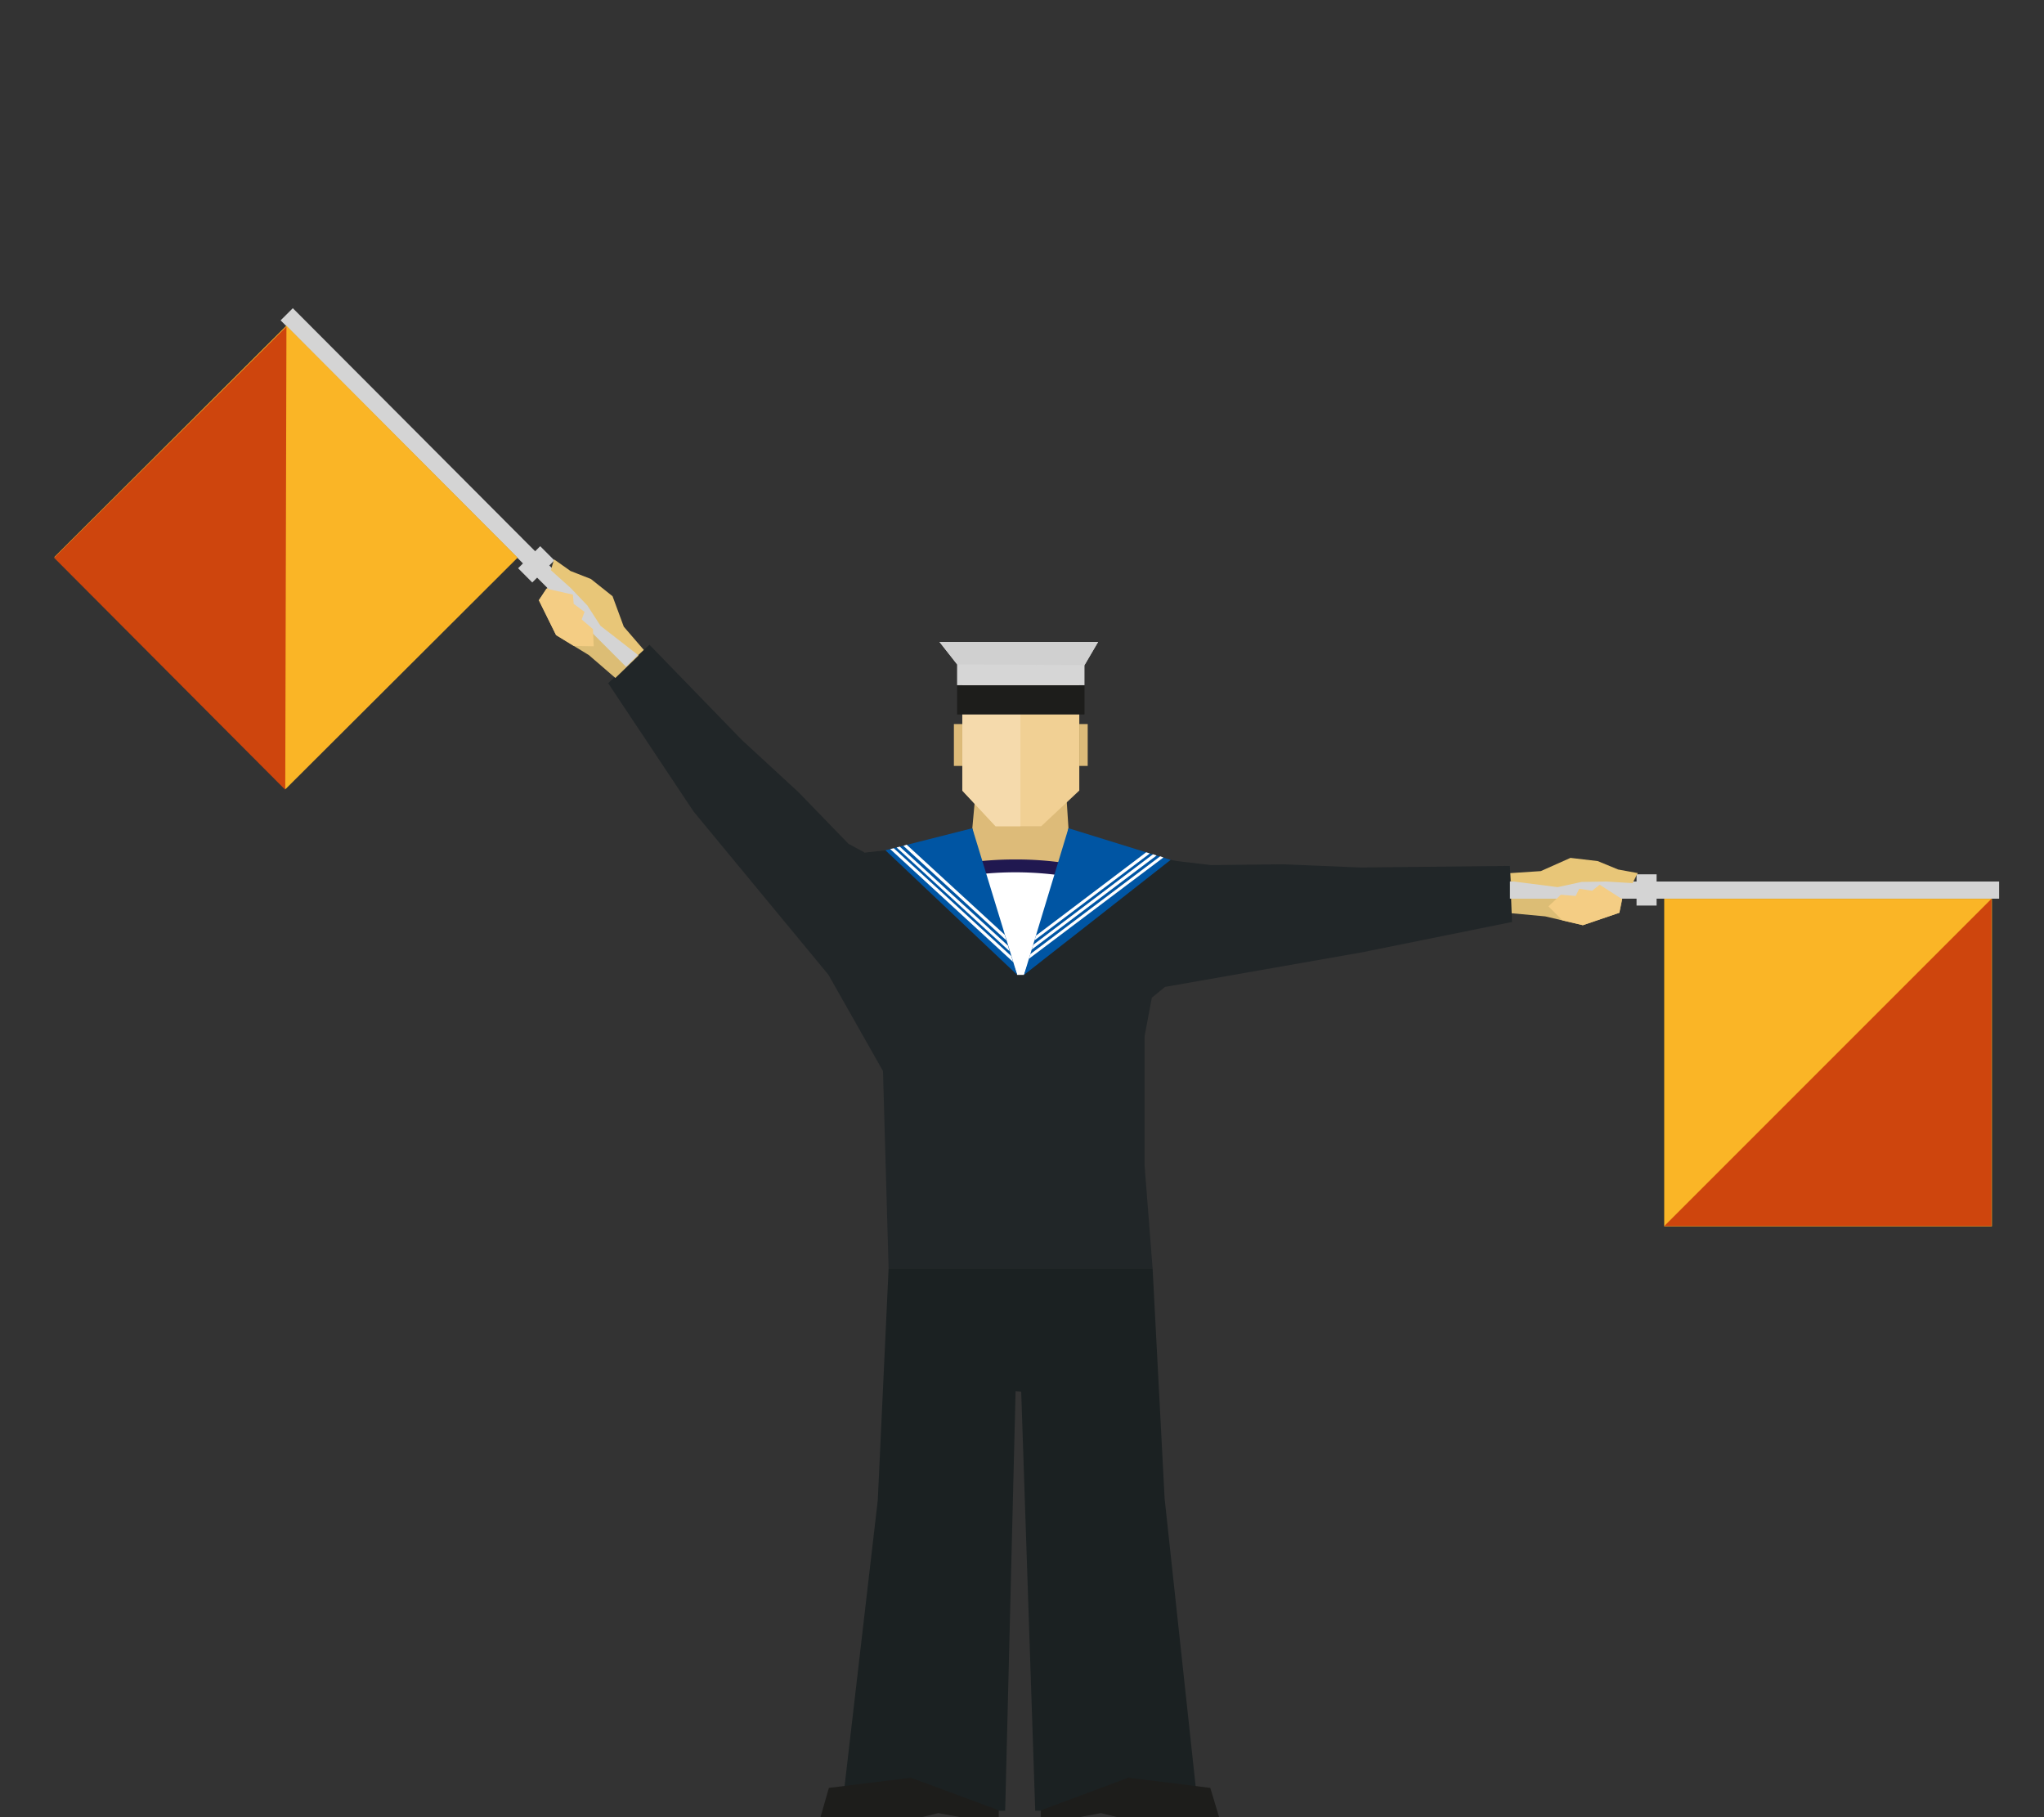 <svg viewBox="0 0 510.2 453.5" xmlns="http://www.w3.org/2000/svg"><rect x="0" y="0" width="510.2" height="453.5" fill="#333333" stroke="none"/><path d="m242.7 206.7 2.8 13 18.5.1 2.7-13.1-.5-7.7h-22.8z" fill="#ddbb79"/><path d="m235.7 216.6h39.3v34.72h-39.3z" fill="#fff"/><path d="m280.3 222.2a82.2 82.2 0 0 0 -27-4.5 82.1 82.1 0 0 0 -24.6 3.8l-.9-3.1a84.3 84.3 0 0 1 25.5-3.9 82.7 82.7 0 0 1 28 4.7z" fill="#201850"/><path d="m377.1 227.9 8.6.8 9.4 2.2 9.1-3.1 1.7-8.2-4.6-3.3-5.7.1-7.3 1.8-11.4 1.7z" fill="#dcbd75"/><path d="m376.9 216.1-37.4.4-19.2-.8-18 .2-8.5-1-26.1-4.9-12.1 33.3h-1.7l-12.2-33.3-26 2.8v-.1l-3.9-2.1-12.5-12.9-14.1-13-23.1-23.8-10.3 9.6 21.3 32 33.7 40.8 13.6 24 1.4 49.3h65.9l-2-25.7v-32.3l1.8-9.6 3.3-2.7 49-8.6 37.6-7.6z" fill="#212628"/><path d="m408.5 218.2h5v7.8h-5z" fill="#d4d4d4"/><path d="m376.9 220h122.1v4.28h-122.1z" fill="#d4d4d4"/><path d="m415.4 224.3h81.8v81.76h-81.8z" fill="#fab526"/><path d="m415.4 306 81.7-81.7v81.7z" fill="#ce450d"/><path d="m377 217.9 7.6-.5 7.4-3.3 6.8.8 5.1 2.1 4.9.9-1.3 2.5-6.6-.4-6.1.1-6 1.3-11.7-1.5z" fill="#e8c678"/><path d="m386.5 226.2 3.5 3.5 5.1 1.2 9.1-3.1.7-3.4-5.6-3.6-1.9 1.5-3.2-.5-.9 1.8-3.7-.3z" fill="#f4cd84"/><path d="m221.8 316.6h65.9l3 57.4 8.4 77.9h-40.7l-3.5-104.6-1.4-.1-2.6 104.7h-40.8l9-77.5z" fill="#1b2122"/><path d="m206.9 446.2 20.3-2.5v-.1l22.1 8.2v1.7h-9.6l-5.5-1-4.1 1h-16.3-4.9-4.1z" fill="#1d1d1b"/><path d="m302.1 446.2-20.2-2.5-.1-.1-22 8.2v1.7h9.6l5.4-1 4.1 1h16.4 4.8 4.2z" fill="#1d1d1b"/><path d="m240.2 164.1h29.2v33.2l-9.5 8.9h-11.4l-8.3-8.9z" fill="#f1d094"/><path d="m240.2 164.1h14.5v42.1h-6.2l-8.3-8.9z" fill="#f5daac"/><path d="m238.9 171h31.8v7.31h-31.8z" fill="#1d1d1b"/><path d="m234.5 160.2h39.6l-3.4 5.8v5h-31.8v-5.2z" fill="#d6d6d6"/><path d="m269.4 180.7h2.1v10.45h-2.1z" fill="#ddbb79"/><path d="m238.1 180.7h2.1v10.45h-2.1z" fill="#ddbb79"/><path d="m274.1 160.2h-39.6l4.4 5.6 31.8.2z" fill="#d0d0d0"/><path d="m242.7 206.7-21.7 5.5 32.9 31.1z" fill="#0055a3"/><path d="m266.7 206.7 25.5 7.9-36.6 28.7z" fill="#0055a3"/><g fill="#fff"><path d="m252.4 238.6-29.3-26.9-.9.2 30.7 28.2z"/><path d="m251.6 236-27-24.7-.8.2 28.2 25.9z"/><path d="m250.8 233.3-24.5-22.5-.8.3 25.7 23.6z"/><path d="m289.6 213.7-32.4 24.4-.4 1.2 33.6-25.3z"/><path d="m287.8 213.2-29.9 22.6-.4 1.2 31.2-23.5z"/><path d="m286.1 212.7-27.5 20.8-.4 1.2 28.8-21.7z"/></g><path d="m153.6 169.2-6.6-5.7-8.2-5-4.3-8.7 4.7-6.9 5.6.9 3.9 4.1 3.9 6.4 6.8 9.3z" fill="#dcbd75"/><path d="m129.9 138.6h7.8v5.01h-7.8z" fill="#d4d4d4" transform="matrix(.708 -.706 .706 .708 -60.5 135.4)"/><path d="m112.6 60.8h4.3v122.13h-4.3z" fill="#d4d4d4" transform="matrix(.708 -.706 .706 .708 -52.6 116.4)"/><path d="m30.5 98.4h81.8v81.76h-81.8z" fill="#fab526" transform="matrix(.708 -.706 .706 .708 -77.5 90.9)"/><path d="m71.2 197.1.3-115.6-58 57.7z" fill="#ce450d"/><path d="m160.7 162.2-5-5.8-2.8-7.6-5.4-4.3-5.1-2-4.1-2.9-.8 2.7 4.9 4.4 4.2 4.4 3.3 5.1 9.4 7.3z" fill="#e8c678"/><path d="m148.2 161.3-5-.1-4.4-2.7-4.3-8.7 1.9-2.9 6.6 1.5.2 2.3 2.7 2-.7 1.9 2.8 2.4z" fill="#f4cd84"/></svg>